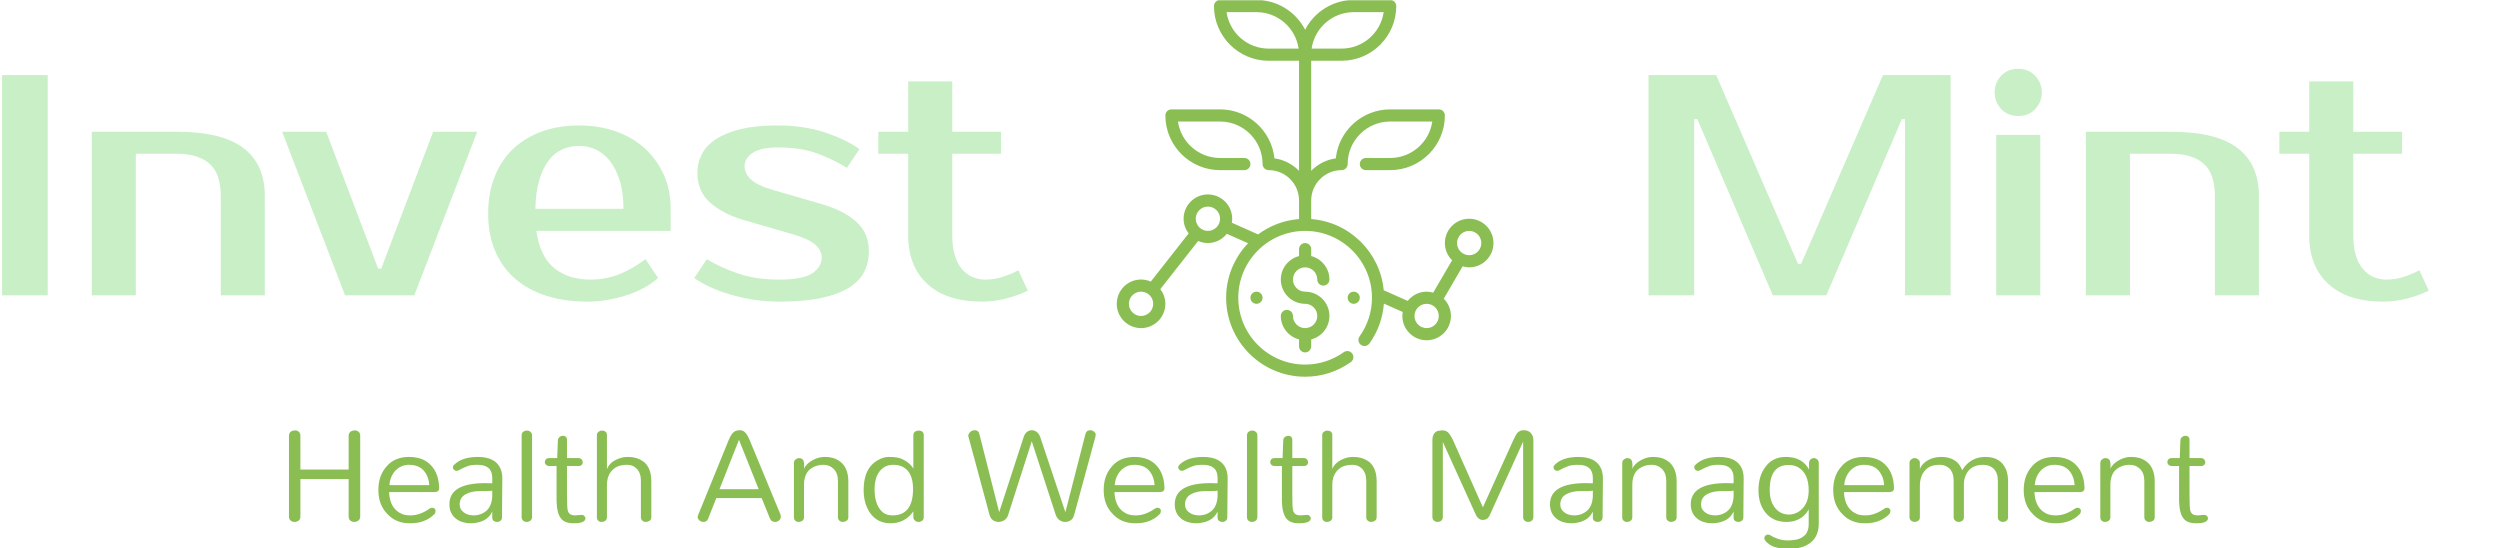 <svg xmlns="http://www.w3.org/2000/svg" version="1.1" xmlns:xlink="http://www.w3.org/1999/xlink" xmlns:svgjs="http://svgjs.dev/svgjs" width="1500" height="329" viewBox="0 0 1500 329"><g transform="matrix(1,0,0,1,-0.909,0.151)"><svg viewBox="0 0 396 87" data-background-color="#096a2e" preserveAspectRatio="xMidYMid meet" height="329" width="1500" xmlns="http://www.w3.org/2000/svg" xmlns:xlink="http://www.w3.org/1999/xlink"><g id="tight-bounds" transform="matrix(1,0,0,1,0.24,-0.04)"><svg viewBox="0 0 395.52 87.08" height="87.08" width="395.52"><g><svg viewBox="0 0 396.134 87.215" height="87.08" width="395.52"><g><svg viewBox="0 0 396.134 87.215" height="87.215" width="396.134"><g id="textblocktransform"><svg viewBox="0 0 396.134 87.215" height="87.215" width="396.134" id="textblock"><g><svg viewBox="0 0 396.134 59.866" height="59.866" width="396.134"><g><svg><g></g><g></g></svg></g><g><svg><g><svg></svg></g><g></g></svg></g><g id="text-0"><svg viewBox="0 0 396.134 59.866" height="59.866" width="396.134"><g transform="matrix(1,0,0,1,0,11.933)"><svg width="163" viewBox="3.5 -35 162.99 36" height="36" data-palette-color="#c9efc7"><path d="M10.75-35L10.75 0 3.5 0 3.5-35 10.75-35ZM45.25-15.75L45.25 0 38.25 0 38.25-15.75Q38.25-19.35 36.45-20.93 34.65-22.5 31.25-22.5L31.25-22.5 24.75-22.5 24.75 0 17.75 0 17.75-26 31.25-26Q38.4-26 41.82-23.43 45.25-20.85 45.25-15.75L45.25-15.75ZM79-26L69 0 58 0 48-26 55-26 63.25-4.25 63.75-4.25 72-26 79-26ZM96.99-2.5L96.99-2.5Q99.44-2.5 101.57-3.35 103.69-4.2 105.74-5.75L105.74-5.75 107.74-2.75Q106.79-1.9 105.52-1.2 104.24-0.5 102.77-0.03 101.29 0.45 99.69 0.73 98.09 1 96.49 1L96.49 1Q92.94 1 90.02 0.08 87.09-0.85 85.04-2.63 82.99-4.4 81.87-7 80.74-9.6 80.74-13L80.74-13Q80.74-16.35 81.82-18.98 82.89-21.6 84.82-23.38 86.74-25.15 89.39-26.08 92.04-27 95.24-27L95.24-27Q98.24-27 100.89-26.1 103.54-25.2 105.49-23.48 107.44-21.75 108.59-19.3 109.74-16.85 109.74-13.75L109.74-13.75 109.74-10.25 88.39-10.25Q88.99-6.1 91.27-4.3 93.54-2.5 96.99-2.5ZM95.24-23.75L95.24-23.75Q93.79-23.75 92.54-23.2 91.29-22.65 90.37-21.45 89.44-20.25 88.87-18.35 88.29-16.45 88.24-13.75L88.24-13.75 102.24-13.75Q102.24-16.35 101.64-18.25 101.04-20.15 100.07-21.38 99.09-22.6 97.82-23.18 96.54-23.75 95.24-23.75ZM121.49-20.5L121.49-20.5Q121.49-19.35 122.52-18.4 123.54-17.45 125.99-16.75L125.99-16.75 133.74-14.5Q137.34-13.45 139.29-11.65 141.24-9.85 141.24-7L141.24-7Q141.24-5.2 140.49-3.73 139.74-2.25 138.04-1.2 136.34-0.15 133.64 0.43 130.94 1 126.99 1L126.99 1Q124.94 1 122.97 0.7 120.99 0.4 119.22-0.13 117.44-0.65 115.99-1.33 114.54-2 113.49-2.75L113.49-2.75 115.49-5.75Q117.59-4.45 120.42-3.48 123.24-2.5 126.99-2.5L126.99-2.5Q130.74-2.5 132.24-3.5 133.74-4.5 133.74-6L133.74-6Q133.74-7.15 132.69-8.08 131.64-9 128.99-9.75L128.99-9.75 121.24-12Q118.04-12.95 116.02-14.73 113.99-16.5 113.99-19.5L113.99-19.5Q113.99-21.1 114.72-22.48 115.44-23.85 116.99-24.85 118.54-25.85 120.94-26.43 123.34-27 126.74-27L126.74-27Q130.89-27 134.27-25.88 137.64-24.75 139.74-23.25L139.74-23.25 137.74-20.25Q135.69-21.55 133.09-22.53 130.49-23.5 126.74-23.5L126.74-23.5Q124.09-23.5 122.79-22.65 121.49-21.8 121.49-20.5ZM147.49-9.5L147.49-22.5 142.74-22.5 142.74-26 147.49-26 147.49-34 154.49-34 154.49-26 162.24-26 162.24-22.5 154.49-22.5 154.49-9.5Q154.49-7.6 154.91-6.28 155.34-4.95 156.06-4.13 156.79-3.3 157.74-2.9 158.69-2.5 159.74-2.5L159.74-2.5Q161.24-2.5 162.64-2.98 164.04-3.45 164.99-4L164.99-4 166.49-0.75Q164.99 0 163.06 0.5 161.14 1 159.24 1L159.24 1Q153.59 1 150.54-1.8 147.49-4.6 147.49-9.5L147.49-9.5Z" opacity="1" transform="matrix(1,0,0,1,0,0)" fill="#c9efc7" class="undefined-yy-0"></path></svg></g><g><svg xmlns="http://www.w3.org/2000/svg" xmlns:xlink="http://www.w3.org/1999/xlink" version="1.1" x="177.134" y="0" viewBox="1 1 62 62" style="enable-background:new 0 0 64 64;" xml:space="preserve" height="59.866" width="59.866" class="icon-cg-0" data-fill-palette-color="accent" id="cg-0"><g fill="#8abe53" data-fill-palette-color="accent"><path d="M59 37c-2.206 0-4 1.794-4 4 0 1.109 0.455 2.113 1.186 2.838l-3.108 5.328C52.733 49.069 52.376 49 52 49c-1.265 0-2.382 0.602-3.115 1.521l-3.948-1.755C44.345 42.505 39.293 37.533 33 37.051V34c0-2.757 2.243-5 5-5 0.553 0 1-0.447 1-1 0-3.859 3.141-7 7-7h6.929c-0.486 3.388-3.408 6-6.929 6h-4c-0.553 0-1 0.447-1 1s0.447 1 1 1h4c4.963 0 9-4.037 9-9 0-0.553-0.447-1-1-1h-8c-4.646 0-8.482 3.54-8.952 8.064-1.578 0.216-2.986 0.963-4.048 2.05V11h5c4.963 0 9-4.037 9-9 0-0.553-0.447-1-1-1h-6c-3.484 0-6.505 1.993-8 4.895C30.505 2.993 27.484 1 24 1h-6c-0.553 0-1 0.447-1 1 0 4.963 4.037 9 9 9h5v18.115c-1.062-1.087-2.47-1.835-4.048-2.05C26.482 22.54 22.646 19 18 19h-8c-0.553 0-1 0.447-1 1 0 4.963 4.037 9 9 9h4c0.553 0 1-0.447 1-1s-0.447-1-1-1h-4c-3.521 0-6.442-2.612-6.929-6H18c3.859 0 7 3.141 7 7 0 0.553 0.447 1 1 1 2.757 0 5 2.243 5 5v3.051c-2.514 0.193-4.824 1.103-6.737 2.527l-4.329-1.924C19.969 37.44 20 37.224 20 37c0-2.206-1.794-4-4-4s-4 1.794-4 4c0 0.91 0.317 1.741 0.831 2.414l-6.228 7.927C6.112 47.124 5.571 47 5 47c-2.206 0-4 1.794-4 4s1.794 4 4 4 4-1.794 4-4c0-0.911-0.318-1.741-0.832-2.414l6.228-7.927C14.888 40.876 15.429 41 16 41c1.265 0 2.381-0.602 3.115-1.521l3.496 1.554C20.38 43.368 19 46.523 19 50c0 7.168 5.832 13 13 13 2.707 0 5.31-0.834 7.525-2.412 0.45-0.32 0.555-0.944 0.234-1.395s-0.944-0.554-1.395-0.234C36.49 60.294 34.289 61 32 61c-6.065 0-11-4.935-11-11s4.935-11 11-11 11 4.935 11 11c0 2.289-0.706 4.49-2.041 6.365-0.32 0.45-0.216 1.074 0.234 1.395 0.449 0.319 1.073 0.215 1.395-0.234 1.389-1.951 2.2-4.201 2.375-6.559l3.103 1.38C48.031 52.56 48 52.776 48 53c0 2.206 1.794 4 4 4s4-1.794 4-4c0-1.109-0.455-2.113-1.186-2.838l3.108-5.328C58.267 44.931 58.624 45 59 45c2.206 0 4-1.794 4-4S61.206 37 59 37zM5 53c-1.103 0-2-0.897-2-2s0.897-2 2-2 2 0.897 2 2S6.103 53 5 53zM16 39c-1.103 0-2-0.897-2-2s0.897-2 2-2 2 0.897 2 2S17.103 39 16 39zM40 3h4.929C44.442 6.388 41.521 9 38 9h-4.929C33.558 5.612 36.479 3 40 3zM26 9c-3.521 0-6.442-2.612-6.929-6H24c3.521 0 6.442 2.612 6.929 6H26zM52 55c-1.103 0-2-0.897-2-2s0.897-2 2-2 2 0.897 2 2S53.103 55 52 55zM59 43c-1.103 0-2-0.897-2-2s0.897-2 2-2 2 0.897 2 2S60.103 43 59 43z" fill="#8abe53" data-fill-palette-color="accent"></path><circle cx="40" cy="50" r="1.0" fill="#8abe53" data-fill-palette-color="accent"></circle><circle cx="24" cy="50" r="1.0" fill="#8abe53" data-fill-palette-color="accent"></circle><path d="M32 45c1.103 0 2 0.897 2 2 0 0.553 0.447 1 1 1s1-0.447 1-1c0-1.859-1.279-3.411-3-3.858V42c0-0.553-0.447-1-1-1s-1 0.447-1 1v1.142c-1.721 0.447-3 1.999-3 3.858 0 2.206 1.794 4 4 4 1.103 0 2 0.897 2 2s-0.897 2-2 2-2-0.897-2-2c0-0.553-0.447-1-1-1s-1 0.447-1 1c0 1.859 1.279 3.411 3 3.858V58c0 0.553 0.447 1 1 1s1-0.447 1-1v-1.142c1.721-0.447 3-1.999 3-3.858 0-2.206-1.794-4-4-4-1.103 0-2-0.897-2-2S30.897 45 32 45z" fill="#8abe53" data-fill-palette-color="accent"></path></g></svg></g><g transform="matrix(1,0,0,1,251.134,10.933)"><svg width="145" viewBox="3.5 -36 123.99 37" height="37" data-palette-color="#c9efc7"><path d="M14.25-35L27.25-5 27.75-5 40.75-35 51.5-35 51.5 0 44.25 0 44.25-28 43.75-28 31.75 0 23.25 0 11.25-28 10.75-28 10.75 0 3.5 0 3.5-35 14.25-35ZM65.75-25.5L65.75 0 58.75 0 58.75-25.5 65.75-25.5ZM66-32.25L66-32.25Q66-30.75 64.97-29.63 63.95-28.5 62.25-28.5L62.25-28.5Q60.55-28.5 59.52-29.63 58.5-30.75 58.5-32.25L58.5-32.25Q58.5-33.75 59.52-34.88 60.55-36 62.25-36L62.25-36Q63.9-36 64.95-34.88 66-33.75 66-32.25ZM100.5-15.75L100.5 0 93.5 0 93.5-15.75Q93.5-19.35 91.7-20.93 89.9-22.5 86.5-22.5L86.5-22.5 80-22.5 80 0 73 0 73-26 86.5-26Q93.65-26 97.07-23.43 100.5-20.85 100.5-15.75L100.5-15.75ZM108.49-9.5L108.49-22.5 103.74-22.5 103.74-26 108.49-26 108.49-34 115.49-34 115.49-26 123.24-26 123.24-22.5 115.49-22.5 115.49-9.5Q115.49-7.6 115.92-6.28 116.34-4.95 117.07-4.13 117.79-3.3 118.74-2.9 119.69-2.5 120.74-2.5L120.74-2.5Q122.24-2.5 123.64-2.98 125.04-3.45 125.99-4L125.99-4 127.49-0.75Q125.99 0 124.07 0.5 122.14 1 120.24 1L120.24 1Q114.59 1 111.54-1.8 108.49-4.6 108.49-9.5L108.49-9.5Z" opacity="1" transform="matrix(1,0,0,1,0,0)" fill="#c9efc7" class="undefined-yy-1"></path></svg></g></svg></g></svg></g><g transform="matrix(1,0,0,1,45.555,68.365)"><svg viewBox="0 0 305.023 18.85" height="18.85" width="305.023"><g transform="matrix(1,0,0,1,0,0)"><svg width="305.023" viewBox="4.25 -31.38 656.49 40.58" height="18.85" data-palette-color="#8abe53"><path d="M24.66-17.93L24.66-29.48Q24.66-30.8 25.98-31.21L25.98-31.21Q26.32-31.26 26.84-31.32 27.36-31.38 27.99-30.92 28.62-30.46 28.62-29.48L28.62-29.48 28.62-1.9Q28.62-1.03 28.1-0.57L28.1-0.57Q27.41 0 26.64 0 25.86 0 25.26-0.46 24.66-0.92 24.66-1.9L24.66-1.9 24.66-14.66 8.16-14.66 8.16-1.9Q8.16-1.03 7.7-0.57L7.7-0.57Q7.01 0 6.21 0 5.4 0 4.83-0.46 4.25-0.92 4.25-1.9L4.25-1.9 4.25-29.48Q4.25-30.8 5.52-31.21L5.52-31.21Q5.86-31.26 6.38-31.32 6.9-31.38 7.53-30.92 8.16-30.46 8.16-29.48L8.16-29.48 8.16-17.93 24.66-17.93ZM55.63-11.55L55.63-11.55Q55.63-10.34 54.25-10.23L54.25-10.23 38.5-10.23Q38.73-4.37 43.1-2.64L43.1-2.64Q44.31-2.24 45.86-2.24L45.86-2.24Q49.08-2.24 52.41-4.6L52.41-4.6Q53.45-5.17 54.14-4.48L54.14-4.48Q54.48-4.14 54.37-3.79L54.37-3.79Q54.37-2.99 53.96-2.64L53.96-2.64Q50.8 0.52 45.63 0.46L45.63 0.46Q40.92 0.46 38.04-2.59L38.04-2.59Q34.83-5.75 34.83-10.92L34.83-10.92Q34.83-15.69 37.47-18.79L37.47-18.79Q40.23-22.24 45.28-22.24L45.28-22.24Q50.34-22.24 52.99-19.2L52.99-19.2Q55.51-16.44 55.63-11.55ZM38.62-12.59L52.24-12.59Q52.07-15.69 50.23-17.7L50.23-17.7Q48.5-19.54 45.28-19.54L45.28-19.54Q42.53-19.54 40.57-17.47L40.57-17.47Q38.79-15.4 38.62-12.59L38.62-12.59ZM71.37-13.28L71.37-13.28Q72.58-13.28 73.79-13.22L73.79-13.22 73.79-15.06Q73.79-19.54 68.79-19.54L68.79-19.54Q66.55-19.54 65.51-19.14L65.51-19.14Q63.67-18.45 62.87-17.96 62.06-17.47 61.6-17.47 61.14-17.47 60.74-17.82 60.34-18.16 60.34-18.74L60.34-18.74Q60.34-19.2 60.86-19.66L60.86-19.66Q63.56-22.24 68.85-22.24L68.85-22.24Q74.94-22.24 76.66-18.16L76.66-18.16Q77.24-16.72 77.24-14.83L77.24-14.83 77.12-1.55Q77.12-0.8 76.6-0.4 76.09 0 75.45 0 74.82 0 74.31-0.34 73.79-0.69 73.79-1.49L73.79-1.49 73.79-3.56Q72.41-0.57 68.85 0.17L68.85 0.17Q67.75 0.46 66.37 0.46 65 0.46 63.64 0.06 62.29-0.34 61.26-1.21L61.26-1.21Q59.13-2.99 59.13-6.03L59.13-6.03Q59.13-13.28 71.37-13.28ZM73.79-8.74L73.79-10.69Q72.87-10.57 71.66-10.57 70.45-10.57 69.19-10.55 67.93-10.52 66.78-10.26 65.63-10 64.71-9.48L64.71-9.48Q62.75-8.45 62.64-6.09L62.64-6.09Q62.64-4.25 64.13-3.22L64.13-3.22Q65.28-2.3 67.41-2.24L67.41-2.24Q70-2.24 71.89-3.91L71.89-3.91Q73.62-5.52 73.79-8.74L73.79-8.74ZM83.84-1.72L83.84-29.54Q83.84-30.46 84.42-30.86 84.99-31.26 85.45-31.26 85.91-31.26 86.2-31.21 86.49-31.15 86.77-30.86L86.77-30.86Q87.41-30.46 87.41-29.54L87.41-29.54 87.41-1.72Q87.41-0.86 86.83-0.43 86.26 0 85.57 0L85.57 0Q84.88 0 84.36-0.43 83.84-0.86 83.84-1.72L83.84-1.72ZM105.68-1.26L105.68-1.26Q105.68 0.46 101.6 0.46L101.6 0.46Q98.55 0.46 97.29-1.21L97.29-1.21Q95.91-2.99 95.79-7.07L95.79-7.07 95.79-19.14 93.27-19.14Q92.58-19.14 92.17-19.57 91.77-20 91.77-20.46L91.77-20.46Q91.77-20.92 92.12-21.38 92.46-21.84 93.27-21.84L93.27-21.84 96.02-21.84 96.25-28.05Q96.37-28.74 96.89-29.11 97.4-29.48 97.98-29.48 98.55-29.48 98.96-29.14 99.36-28.79 99.36-28.05L99.36-28.05 99.36-21.84 103.32-21.84Q104.01-21.84 104.39-21.38 104.76-20.92 104.76-20.46L104.76-20.46Q104.76-19.89 104.39-19.51 104.01-19.14 103.32-19.14L103.32-19.14 99.36-19.14 99.36-8.97Q99.36-4.71 99.65-3.82 99.93-2.93 100.56-2.59 101.2-2.24 102.12-2.24L102.12-2.24 104.36-2.41Q104.99-2.41 105.33-2.01 105.68-1.61 105.68-1.26ZM124.64-1.61L124.64-14.14Q124.64-16.78 123.15-18.28L123.15-18.28Q121.83-19.54 120.07-19.54 118.32-19.54 117.11-19.14 115.91-18.74 114.99-17.82L114.99-17.82Q113.03-15.98 113.03-12.59L113.03-12.59 113.03-1.61Q113.03-0.8 112.46-0.4 111.88 0 111.19 0L111.19 0Q110.5 0 110.04-0.43 109.59-0.86 109.59-1.61L109.59-1.61 109.59-29.66Q109.59-30.46 110.16-30.86 110.73-31.26 111.31-31.26L111.31-31.26Q112-31.26 112.52-30.89 113.03-30.52 113.03-29.66L113.03-29.66 113.03-18.1Q113.84-20.11 116.02-21.21L116.02-21.21Q118.03-22.24 120.02-22.24 122-22.24 123.38-21.75 124.76-21.26 125.91-20.34L125.91-20.34Q128.21-18.16 128.21-13.91L128.21-13.91 128.21-1.61Q128.21-0.8 127.6-0.4 127 0 126.37 0L126.37 0Q125.68 0 125.16-0.43 124.64-0.86 124.64-1.61L124.64-1.61ZM161.88-27.93L172.45-2.41Q172.51-2.07 172.51-1.72 172.51-1.38 172.34-1.03 172.17-0.69 171.88-0.52L171.88-0.52Q171.3 0 170.61 0L170.61 0Q169.24 0 168.78-1.21L168.78-1.21 165.96-8.16 150.44-8.16 147.68-1.21Q147.28 0 146.07 0 144.87 0 144.24-1.03L144.24-1.03Q144.06-1.38 144.06-1.67 144.06-1.95 144.24-2.41L144.24-2.41 154.64-27.93Q155.79-30.8 157.28-31.21L157.28-31.21Q157.68-31.26 158.32-31.38L158.32-31.38Q159.47-31.38 160.04-30.86L160.04-30.86Q160.96-30.17 161.88-27.93L161.88-27.93ZM158.2-28.1L151.53-11.21 164.93-11.21 158.2-28.1ZM176.99-1.61L176.99-20.17Q176.99-20.92 177.57-21.38 178.14-21.84 178.72-21.84L178.72-21.84Q179.92-21.84 180.27-20.92 180.61-20 180.44-18.16L180.44-18.16Q181.13-19.89 183.43-21.15L183.43-21.15Q185.44-22.24 187.42-22.24 189.41-22.24 190.78-21.75 192.16-21.26 193.31-20.23L193.31-20.23Q195.61-18.05 195.61-13.79L195.61-13.79 195.61-1.61Q195.61-0.8 195.01-0.4 194.41 0 193.77 0L193.77 0Q193.08 0 192.57-0.43 192.05-0.86 192.05-1.61L192.05-1.61 192.05-14.02Q192.05-16.72 190.55-18.16L190.55-18.16Q189.18-19.54 187.11-19.54L187.11-19.54Q184.35-19.54 182.39-17.93L182.39-17.93Q180.44-16.21 180.44-12.64L180.44-12.64 180.44-1.61Q180.44-0.8 179.87-0.4 179.29 0 178.6 0L178.6 0Q177.91 0 177.45-0.43 176.99-0.86 176.99-1.61L176.99-1.61ZM217.85-1.61L217.85-3.62Q214.98 0.46 210.03 0.46L210.03 0.46Q205.55 0.46 203.02-3.1L203.02-3.1Q200.84-6.32 200.84-10.92L200.84-10.92Q200.84-18.62 205.95-21.26L205.95-21.26Q207.68-22.24 209.43-22.24 211.18-22.24 212.33-22.04 213.48-21.84 214.52-21.26L214.52-21.26Q216.7-20.17 217.85-18.28L217.85-18.28 217.85-29.66Q217.85-30.52 218.43-30.89 219-31.26 219.69-31.26L219.69-31.26Q220.38-31.26 220.9-30.89 221.41-30.52 221.41-29.66L221.41-29.66 221.41-1.61Q221.41-0.8 220.84-0.4 220.26 0 219.81 0 219.35 0 219.03-0.09 218.71-0.17 218.43-0.46L218.43-0.46Q217.85-0.86 217.85-1.61L217.85-1.61ZM210.72-2.24L210.72-2.24Q217.74-2.24 217.74-11.26L217.74-11.26Q217.74-17.07 214.23-18.85L214.23-18.85Q212.91-19.54 211.07-19.54 209.23-19.54 208.02-18.82 206.82-18.1 206.01-16.9L206.01-16.9Q204.58-14.66 204.58-11.21L204.58-11.21Q204.58-6.09 206.99-3.68L206.99-3.68Q208.37-2.24 210.72-2.24ZM266.52-2.53L258.36-27.59 250.32-2.53Q249.97-1.26 249-0.63 248.02 0 246.98 0 245.95 0 245.09-0.6 244.23-1.21 243.88-2.53L243.88-2.53 236.75-28.97Q236.52-29.54 236.78-30.06 237.04-30.57 237.39-30.86L237.39-30.86Q238.08-31.38 238.77-31.38L238.77-31.38Q240.14-31.38 240.43-30.11L240.43-30.11 247.21-3.33 255.6-29.08Q255.95-30.17 256.7-30.78 257.44-31.38 258.42-31.38L258.42-31.38Q259.28-31.38 260.06-30.78 260.83-30.17 261.24-29.08L261.24-29.08 269.86-3.33 276.7-30Q277.04-31.38 278.36-31.38L278.36-31.38Q279.46-31.38 280.14-30.34L280.14-30.34Q280.32-30 280.2-29.83L280.2-29.83Q280.2-29.43 280.14-29.14L280.14-29.14 272.9-2.53Q272.5-0.69 270.83-0.17L270.83-0.17Q270.43 0 269.6 0 268.77 0 267.87-0.6 266.98-1.21 266.52-2.53L266.52-2.53ZM303.76-11.55L303.76-11.55Q303.76-10.34 302.38-10.23L302.38-10.23 286.64-10.23Q286.87-4.37 291.23-2.64L291.23-2.64Q292.44-2.24 293.99-2.24L293.99-2.24Q297.21-2.24 300.54-4.6L300.54-4.6Q301.58-5.17 302.27-4.48L302.27-4.48Q302.61-4.14 302.5-3.79L302.5-3.79Q302.5-2.99 302.1-2.64L302.1-2.64Q298.94 0.52 293.76 0.46L293.76 0.46Q289.05 0.46 286.18-2.59L286.18-2.59Q282.96-5.75 282.96-10.92L282.96-10.92Q282.96-15.69 285.6-18.79L285.6-18.79Q288.36-22.24 293.42-22.24L293.42-22.24Q298.48-22.24 301.12-19.2L301.12-19.2Q303.65-16.44 303.76-11.55ZM286.75-12.59L300.37-12.59Q300.2-15.69 298.36-17.7L298.36-17.7Q296.64-19.54 293.42-19.54L293.42-19.54Q290.66-19.54 288.71-17.47L288.71-17.47Q286.92-15.4 286.75-12.59L286.75-12.59ZM319.51-13.28L319.51-13.28Q320.71-13.28 321.92-13.22L321.92-13.22 321.92-15.06Q321.92-19.54 316.92-19.54L316.92-19.54Q314.68-19.54 313.65-19.14L313.65-19.14Q311.81-18.45 311-17.96 310.2-17.47 309.74-17.47 309.28-17.47 308.88-17.82 308.47-18.16 308.47-18.74L308.47-18.74Q308.47-19.2 308.99-19.66L308.99-19.66Q311.69-22.24 316.98-22.24L316.98-22.24Q323.07-22.24 324.8-18.16L324.8-18.16Q325.37-16.72 325.37-14.83L325.37-14.83 325.25-1.55Q325.25-0.8 324.74-0.4 324.22 0 323.59 0 322.96 0 322.44-0.34 321.92-0.69 321.92-1.49L321.92-1.49 321.92-3.56Q320.54-0.57 316.98 0.17L316.98 0.17Q315.89 0.46 314.51 0.46 313.13 0.46 311.78 0.06 310.43-0.34 309.39-1.21L309.39-1.21Q307.27-2.99 307.27-6.03L307.27-6.03Q307.27-13.28 319.51-13.28ZM321.92-8.74L321.92-10.69Q321-10.57 319.8-10.57 318.59-10.57 317.32-10.55 316.06-10.52 314.91-10.26 313.76-10 312.84-9.48L312.84-9.48Q310.89-8.45 310.77-6.09L310.77-6.09Q310.77-4.25 312.27-3.22L312.27-3.22Q313.42-2.3 315.54-2.24L315.54-2.24Q318.13-2.24 320.02-3.91L320.02-3.91Q321.75-5.52 321.92-8.74L321.92-8.74ZM331.98-1.72L331.98-29.54Q331.98-30.46 332.55-30.86 333.13-31.26 333.59-31.26 334.05-31.26 334.33-31.21 334.62-31.15 334.91-30.86L334.91-30.86Q335.54-30.46 335.54-29.54L335.54-29.54 335.54-1.72Q335.54-0.86 334.97-0.43 334.39 0 333.7 0L333.7 0Q333.01 0 332.49-0.43 331.98-0.86 331.98-1.72L331.98-1.72ZM353.81-1.26L353.81-1.26Q353.81 0.46 349.73 0.46L349.73 0.46Q346.69 0.46 345.42-1.21L345.42-1.21Q344.04-2.99 343.93-7.07L343.93-7.07 343.93-19.14 341.4-19.14Q340.71-19.14 340.31-19.57 339.91-20 339.91-20.46L339.91-20.46Q339.91-20.92 340.25-21.38 340.59-21.84 341.4-21.84L341.4-21.84 344.16-21.84 344.39-28.05Q344.5-28.74 345.02-29.11 345.54-29.48 346.11-29.48 346.69-29.48 347.09-29.14 347.49-28.79 347.49-28.05L347.49-28.05 347.49-21.84 351.46-21.84Q352.15-21.84 352.52-21.38 352.89-20.92 352.89-20.46L352.89-20.46Q352.89-19.89 352.52-19.51 352.15-19.14 351.46-19.14L351.46-19.14 347.49-19.14 347.49-8.97Q347.49-4.71 347.78-3.82 348.07-2.93 348.7-2.59 349.33-2.24 350.25-2.24L350.25-2.24 352.49-2.41Q353.12-2.41 353.47-2.01 353.81-1.61 353.81-1.26ZM372.78-1.61L372.78-14.14Q372.78-16.78 371.28-18.28L371.28-18.28Q369.96-19.54 368.21-19.54 366.45-19.54 365.25-19.14 364.04-18.74 363.12-17.82L363.12-17.82Q361.17-15.98 361.17-12.59L361.17-12.59 361.17-1.61Q361.17-0.8 360.59-0.4 360.02 0 359.33 0L359.33 0Q358.64 0 358.18-0.43 357.72-0.86 357.72-1.61L357.72-1.61 357.72-29.66Q357.72-30.46 358.29-30.86 358.87-31.26 359.44-31.26L359.44-31.26Q360.13-31.26 360.65-30.89 361.17-30.52 361.17-29.66L361.17-29.66 361.17-18.1Q361.97-20.11 364.16-21.21L364.16-21.21Q366.17-22.24 368.15-22.24 370.13-22.24 371.51-21.75 372.89-21.26 374.04-20.34L374.04-20.34Q376.34-18.16 376.34-13.91L376.34-13.91 376.34-1.61Q376.34-0.8 375.74-0.4 375.13 0 374.5 0L374.5 0Q373.81 0 373.29-0.43 372.78-0.86 372.78-1.61L372.78-1.61ZM412.66-5.06L412.71-5.06 423.12-28.05Q424.04-30 424.5-30.52L424.5-30.52Q425.47-31.38 426.48-31.38 427.48-31.38 428.03-31.15 428.58-30.92 428.98-30.52L428.98-30.52Q429.96-29.54 429.96-27.93L429.96-27.93 429.96-1.72Q429.96-0.86 429.41-0.43 428.86 0 428.17 0 427.48 0 426.97-0.43 426.45-0.86 426.45-1.72L426.45-1.72 426.45-27.47 415.07-2.41Q414.38-0.69 412.66-0.69L412.66-0.69Q411.16-0.69 410.3-2.41L410.3-2.41 398.98-27.36 398.98-1.72Q398.98-0.86 398.43-0.43 397.89 0 397.2 0 396.51 0 395.96-0.43 395.41-0.86 395.41-1.72L395.41-1.72 395.41-27.93Q395.41-30.46 397.25-31.15L397.25-31.15Q397.89-31.26 398.55-31.32 399.21-31.38 399.75-31.21 400.3-31.03 400.7-30.69L400.7-30.69Q401.39-30.11 402.43-28.05L402.43-28.05 412.66-5.06ZM447.88-13.28L447.88-13.28Q449.09-13.28 450.3-13.22L450.3-13.22 450.3-15.06Q450.3-19.54 445.3-19.54L445.3-19.54Q443.06-19.54 442.02-19.14L442.02-19.14Q440.18-18.45 439.38-17.96 438.57-17.47 438.11-17.47 437.65-17.47 437.25-17.82 436.85-18.16 436.85-18.74L436.85-18.74Q436.85-19.2 437.37-19.66L437.37-19.66Q440.07-22.24 445.35-22.24L445.35-22.24Q451.45-22.24 453.17-18.16L453.17-18.16Q453.75-16.72 453.75-14.83L453.75-14.83 453.63-1.55Q453.63-0.8 453.11-0.4 452.6 0 451.96 0 451.33 0 450.81-0.34 450.3-0.69 450.3-1.49L450.3-1.49 450.3-3.56Q448.92-0.57 445.35 0.17L445.35 0.17Q444.26 0.46 442.88 0.46 441.5 0.46 440.15 0.06 438.8-0.34 437.77-1.21L437.77-1.21Q435.64-2.99 435.64-6.03L435.64-6.03Q435.64-13.28 447.88-13.28ZM450.3-8.74L450.3-10.69Q449.38-10.57 448.17-10.57 446.96-10.57 445.7-10.55 444.44-10.52 443.29-10.26 442.14-10 441.22-9.48L441.22-9.48Q439.26-8.45 439.15-6.09L439.15-6.09Q439.15-4.25 440.64-3.22L440.64-3.22Q441.79-2.3 443.92-2.24L443.92-2.24Q446.5-2.24 448.4-3.91L448.4-3.91Q450.12-5.52 450.3-8.74L450.3-8.74ZM460.35-1.61L460.35-20.17Q460.35-20.92 460.93-21.38 461.5-21.84 462.08-21.84L462.08-21.84Q463.28-21.84 463.63-20.92 463.97-20 463.8-18.16L463.8-18.16Q464.49-19.89 466.79-21.15L466.79-21.15Q468.8-22.24 470.78-22.24 472.77-22.24 474.15-21.75 475.52-21.26 476.67-20.23L476.67-20.23Q478.97-18.05 478.97-13.79L478.97-13.79 478.97-1.61Q478.97-0.8 478.37-0.4 477.77 0 477.13 0L477.13 0Q476.44 0 475.93-0.43 475.41-0.86 475.41-1.61L475.41-1.61 475.41-14.02Q475.41-16.72 473.92-18.16L473.92-18.16Q472.54-19.54 470.47-19.54L470.47-19.54Q467.71-19.54 465.75-17.93L465.75-17.93Q463.8-16.21 463.8-12.64L463.8-12.64 463.8-1.61Q463.8-0.8 463.23-0.4 462.65 0 461.96 0L461.96 0Q461.27 0 460.81-0.43 460.35-0.86 460.35-1.61L460.35-1.61ZM496.04-13.28L496.04-13.28Q497.25-13.28 498.45-13.22L498.45-13.22 498.45-15.06Q498.45-19.54 493.45-19.54L493.45-19.54Q491.21-19.54 490.18-19.14L490.18-19.14Q488.34-18.45 487.53-17.96 486.73-17.47 486.27-17.47 485.81-17.47 485.41-17.82 485-18.16 485-18.74L485-18.74Q485-19.2 485.52-19.66L485.52-19.66Q488.22-22.24 493.51-22.24L493.51-22.24Q499.6-22.24 501.33-18.16L501.33-18.16Q501.9-16.72 501.9-14.83L501.9-14.83 501.79-1.55Q501.79-0.8 501.27-0.4 500.75 0 500.12 0 499.49 0 498.97-0.34 498.45-0.69 498.45-1.49L498.45-1.49 498.45-3.56Q497.07-0.57 493.51 0.17L493.51 0.17Q492.42 0.46 491.04 0.46 489.66 0.46 488.31 0.06 486.96-0.34 485.92-1.21L485.92-1.21Q483.8-2.99 483.8-6.03L483.8-6.03Q483.8-13.28 496.04-13.28ZM498.45-8.74L498.45-10.69Q497.53-10.57 496.33-10.57 495.12-10.57 493.86-10.55 492.59-10.52 491.44-10.26 490.29-10 489.37-9.48L489.37-9.48Q487.42-8.45 487.3-6.09L487.3-6.09Q487.3-4.25 488.8-3.22L488.8-3.22Q489.95-2.3 492.07-2.24L492.07-2.24Q494.66-2.24 496.56-3.91L496.56-3.91Q498.28-5.52 498.45-8.74L498.45-8.74ZM517.24-19.48L517.24-19.48Q510.81-19.48 510.81-10.92L510.81-10.92Q510.81-6.9 512.82-4.6L512.82-4.6Q514.54-2.59 517.3-2.53L517.3-2.53Q520.12-2.53 522.07-4.66L522.07-4.66Q524.14-6.9 524.14-10.8L524.14-10.8Q524.14-16.67 520.46-18.74L520.46-18.74Q519.2-19.48 517.24-19.48ZM516.32-22.24L516.32-22.24Q521.96-22.24 524.26-17.93L524.26-17.93 524.26-20.34Q524.37-21.03 524.83-21.44 525.29-21.84 525.92-21.84 526.55-21.84 527.07-21.38 527.59-20.92 527.59-20.17L527.59-20.17 527.59 0.46Q527.59 4.94 524.72 7.13L524.72 7.13Q522.13 9.2 517.24 9.2L517.24 9.2Q512.88 9.2 510.69 7.7L510.69 7.7Q508.97 6.44 508.97 5.63L508.97 5.63Q508.97 5.06 509.34 4.68 509.72 4.31 510.2 4.31 510.69 4.31 511.15 4.63 511.61 4.94 512.24 5.23 512.88 5.52 513.51 5.75L513.51 5.75Q515.17 6.32 516.93 6.32 518.68 6.32 519.97 6.03 521.27 5.75 522.19 5.06L522.19 5.06Q524.14 3.79 524.14 0.69L524.14 0.69 524.14-4.31Q522.47-1.15 518.85-0.23L518.85-0.23Q517.7 0 516.61 0L516.61 0Q511.84 0 509.31-3.28L509.31-3.28Q506.96-6.21 506.96-10.8L506.96-10.8Q506.96-15.69 509.31-18.79L509.31-18.79Q511.78-22.24 516.32-22.24ZM553.33-11.55L553.33-11.55Q553.33-10.34 551.95-10.23L551.95-10.23 536.21-10.23Q536.44-4.37 540.8-2.64L540.8-2.64Q542.01-2.24 543.56-2.24L543.56-2.24Q546.78-2.24 550.11-4.6L550.11-4.6Q551.15-5.17 551.84-4.48L551.84-4.48Q552.18-4.14 552.07-3.79L552.07-3.79Q552.07-2.99 551.67-2.64L551.67-2.64Q548.51 0.52 543.33 0.46L543.33 0.46Q538.62 0.46 535.75-2.59L535.75-2.59Q532.53-5.75 532.53-10.92L532.53-10.92Q532.53-15.69 535.17-18.79L535.17-18.79Q537.93-22.24 542.99-22.24L542.99-22.24Q548.05-22.24 550.69-19.2L550.69-19.2Q553.22-16.44 553.33-11.55ZM536.32-12.59L549.94-12.59Q549.77-15.69 547.93-17.7L547.93-17.7Q546.21-19.54 542.99-19.54L542.99-19.54Q540.23-19.54 538.28-17.47L538.28-17.47Q536.49-15.4 536.32-12.59L536.32-12.59ZM576.66-17.7L576.66-17.7Q579.42-22.24 584.6-22.24L584.6-22.24Q589.94-22.24 591.72-17.76L591.72-17.76Q592.35-16.09 592.35-13.91L592.35-13.91 592.35-1.61Q592.35-0.8 591.81-0.4 591.26 0 590.63 0L590.63 0Q589.94 0 589.39-0.43 588.85-0.86 588.85-1.61L588.85-1.61 588.85-14.14Q588.85-16.78 587.35-18.28L587.35-18.28Q585.97-19.54 583.79-19.54L583.79-19.54Q579.42-19.54 577.87-15.98L577.87-15.98Q577.24-14.66 577.24-12.76L577.24-12.76 577.24-1.61Q577.24-0.8 576.69-0.4 576.15 0 575.51 0L575.51 0Q574.83 0 574.28-0.43 573.73-0.86 573.73-1.61L573.73-1.61 573.73-14.14Q573.73-16.78 572.3-18.28L572.3-18.28Q570.92-19.54 569.14-19.54 567.35-19.54 566.2-19.14 565.05-18.74 564.14-17.82L564.14-17.82Q562.3-15.98 562.18-12.64L562.18-12.64 562.18-1.61Q562.18-0.8 561.61-0.4 561.03 0 560.4 0 559.77 0 559.19-0.43 558.62-0.86 558.62-1.61L558.62-1.61 558.62-20.17Q558.62-20.92 559.19-21.38 559.77-21.84 560.28-21.84 560.8-21.84 561.09-21.7 561.38-21.55 561.61-21.38L561.61-21.38Q562.18-20.92 562.18-20.23L562.18-20.23 562.18-18.16Q562.99-20.11 565.11-21.21L565.11-21.21Q567.01-22.24 569.54-22.24L569.54-22.24Q573.45-22.24 575.51-19.77L575.51-19.77Q576.2-18.85 576.66-17.7ZM618.5-11.55L618.5-11.55Q618.5-10.34 617.12-10.23L617.12-10.23 601.37-10.23Q601.6-4.37 605.97-2.64L605.97-2.64Q607.18-2.24 608.73-2.24L608.73-2.24Q611.95-2.24 615.28-4.6L615.28-4.6Q616.32-5.17 617.01-4.48L617.01-4.48Q617.35-4.14 617.24-3.79L617.24-3.79Q617.24-2.99 616.83-2.64L616.83-2.64Q613.67 0.52 608.5 0.46L608.5 0.46Q603.79 0.46 600.91-2.59L600.91-2.59Q597.7-5.75 597.7-10.92L597.7-10.92Q597.7-15.69 600.34-18.79L600.34-18.79Q603.1-22.24 608.16-22.24L608.16-22.24Q613.21-22.24 615.86-19.2L615.86-19.2Q618.39-16.44 618.5-11.55ZM601.49-12.59L615.11-12.59Q614.94-15.69 613.1-17.7L613.1-17.7Q611.37-19.54 608.16-19.54L608.16-19.54Q605.4-19.54 603.44-17.47L603.44-17.47Q601.66-15.4 601.49-12.59L601.49-12.59ZM623.9-1.61L623.9-20.17Q623.9-20.92 624.48-21.38 625.05-21.84 625.62-21.84L625.62-21.84Q626.83-21.84 627.18-20.92 627.52-20 627.35-18.16L627.35-18.16Q628.04-19.89 630.34-21.15L630.34-21.15Q632.35-22.24 634.33-22.24 636.31-22.24 637.69-21.75 639.07-21.26 640.22-20.23L640.22-20.23Q642.52-18.05 642.52-13.79L642.52-13.79 642.52-1.61Q642.52-0.8 641.92-0.4 641.31 0 640.68 0L640.68 0Q639.99 0 639.48-0.43 638.96-0.86 638.96-1.61L638.96-1.61 638.96-14.02Q638.96-16.72 637.46-18.16L637.46-18.16Q636.08-19.54 634.02-19.54L634.02-19.54Q631.26-19.54 629.3-17.93L629.3-17.93Q627.35-16.21 627.35-12.64L627.35-12.64 627.35-1.61Q627.35-0.8 626.77-0.4 626.2 0 625.51 0L625.51 0Q624.82 0 624.36-0.43 623.9-0.86 623.9-1.61L623.9-1.61ZM660.74-1.26L660.74-1.26Q660.74 0.46 656.66 0.46L656.66 0.46Q653.61 0.46 652.35-1.21L652.35-1.21Q650.97-2.99 650.85-7.07L650.85-7.07 650.85-19.14 648.32-19.14Q647.63-19.14 647.23-19.57 646.83-20 646.83-20.46L646.83-20.46Q646.83-20.92 647.17-21.38 647.52-21.84 648.32-21.84L648.32-21.84 651.08-21.84 651.31-28.05Q651.43-28.74 651.94-29.11 652.46-29.48 653.04-29.48 653.61-29.48 654.01-29.14 654.42-28.79 654.42-28.05L654.42-28.05 654.42-21.84 658.38-21.84Q659.07-21.84 659.44-21.38 659.82-20.92 659.82-20.46L659.82-20.46Q659.82-19.89 659.44-19.51 659.07-19.14 658.38-19.14L658.38-19.14 654.42-19.14 654.42-8.97Q654.42-4.71 654.7-3.82 654.99-2.93 655.62-2.59 656.25-2.24 657.17-2.24L657.17-2.24 659.42-2.41Q660.05-2.41 660.39-2.01 660.74-1.61 660.74-1.26Z" opacity="1" transform="matrix(1,0,0,1,0,0)" fill="#8abe53" class="slogan-text-1" data-fill-palette-color="secondary" id="text-1"></path></svg></g></svg></g></svg></g></svg></g></svg></g><defs></defs></svg><rect width="395.52" height="87.08" fill="none" stroke="none" visibility="hidden"></rect></g></svg></g></svg>